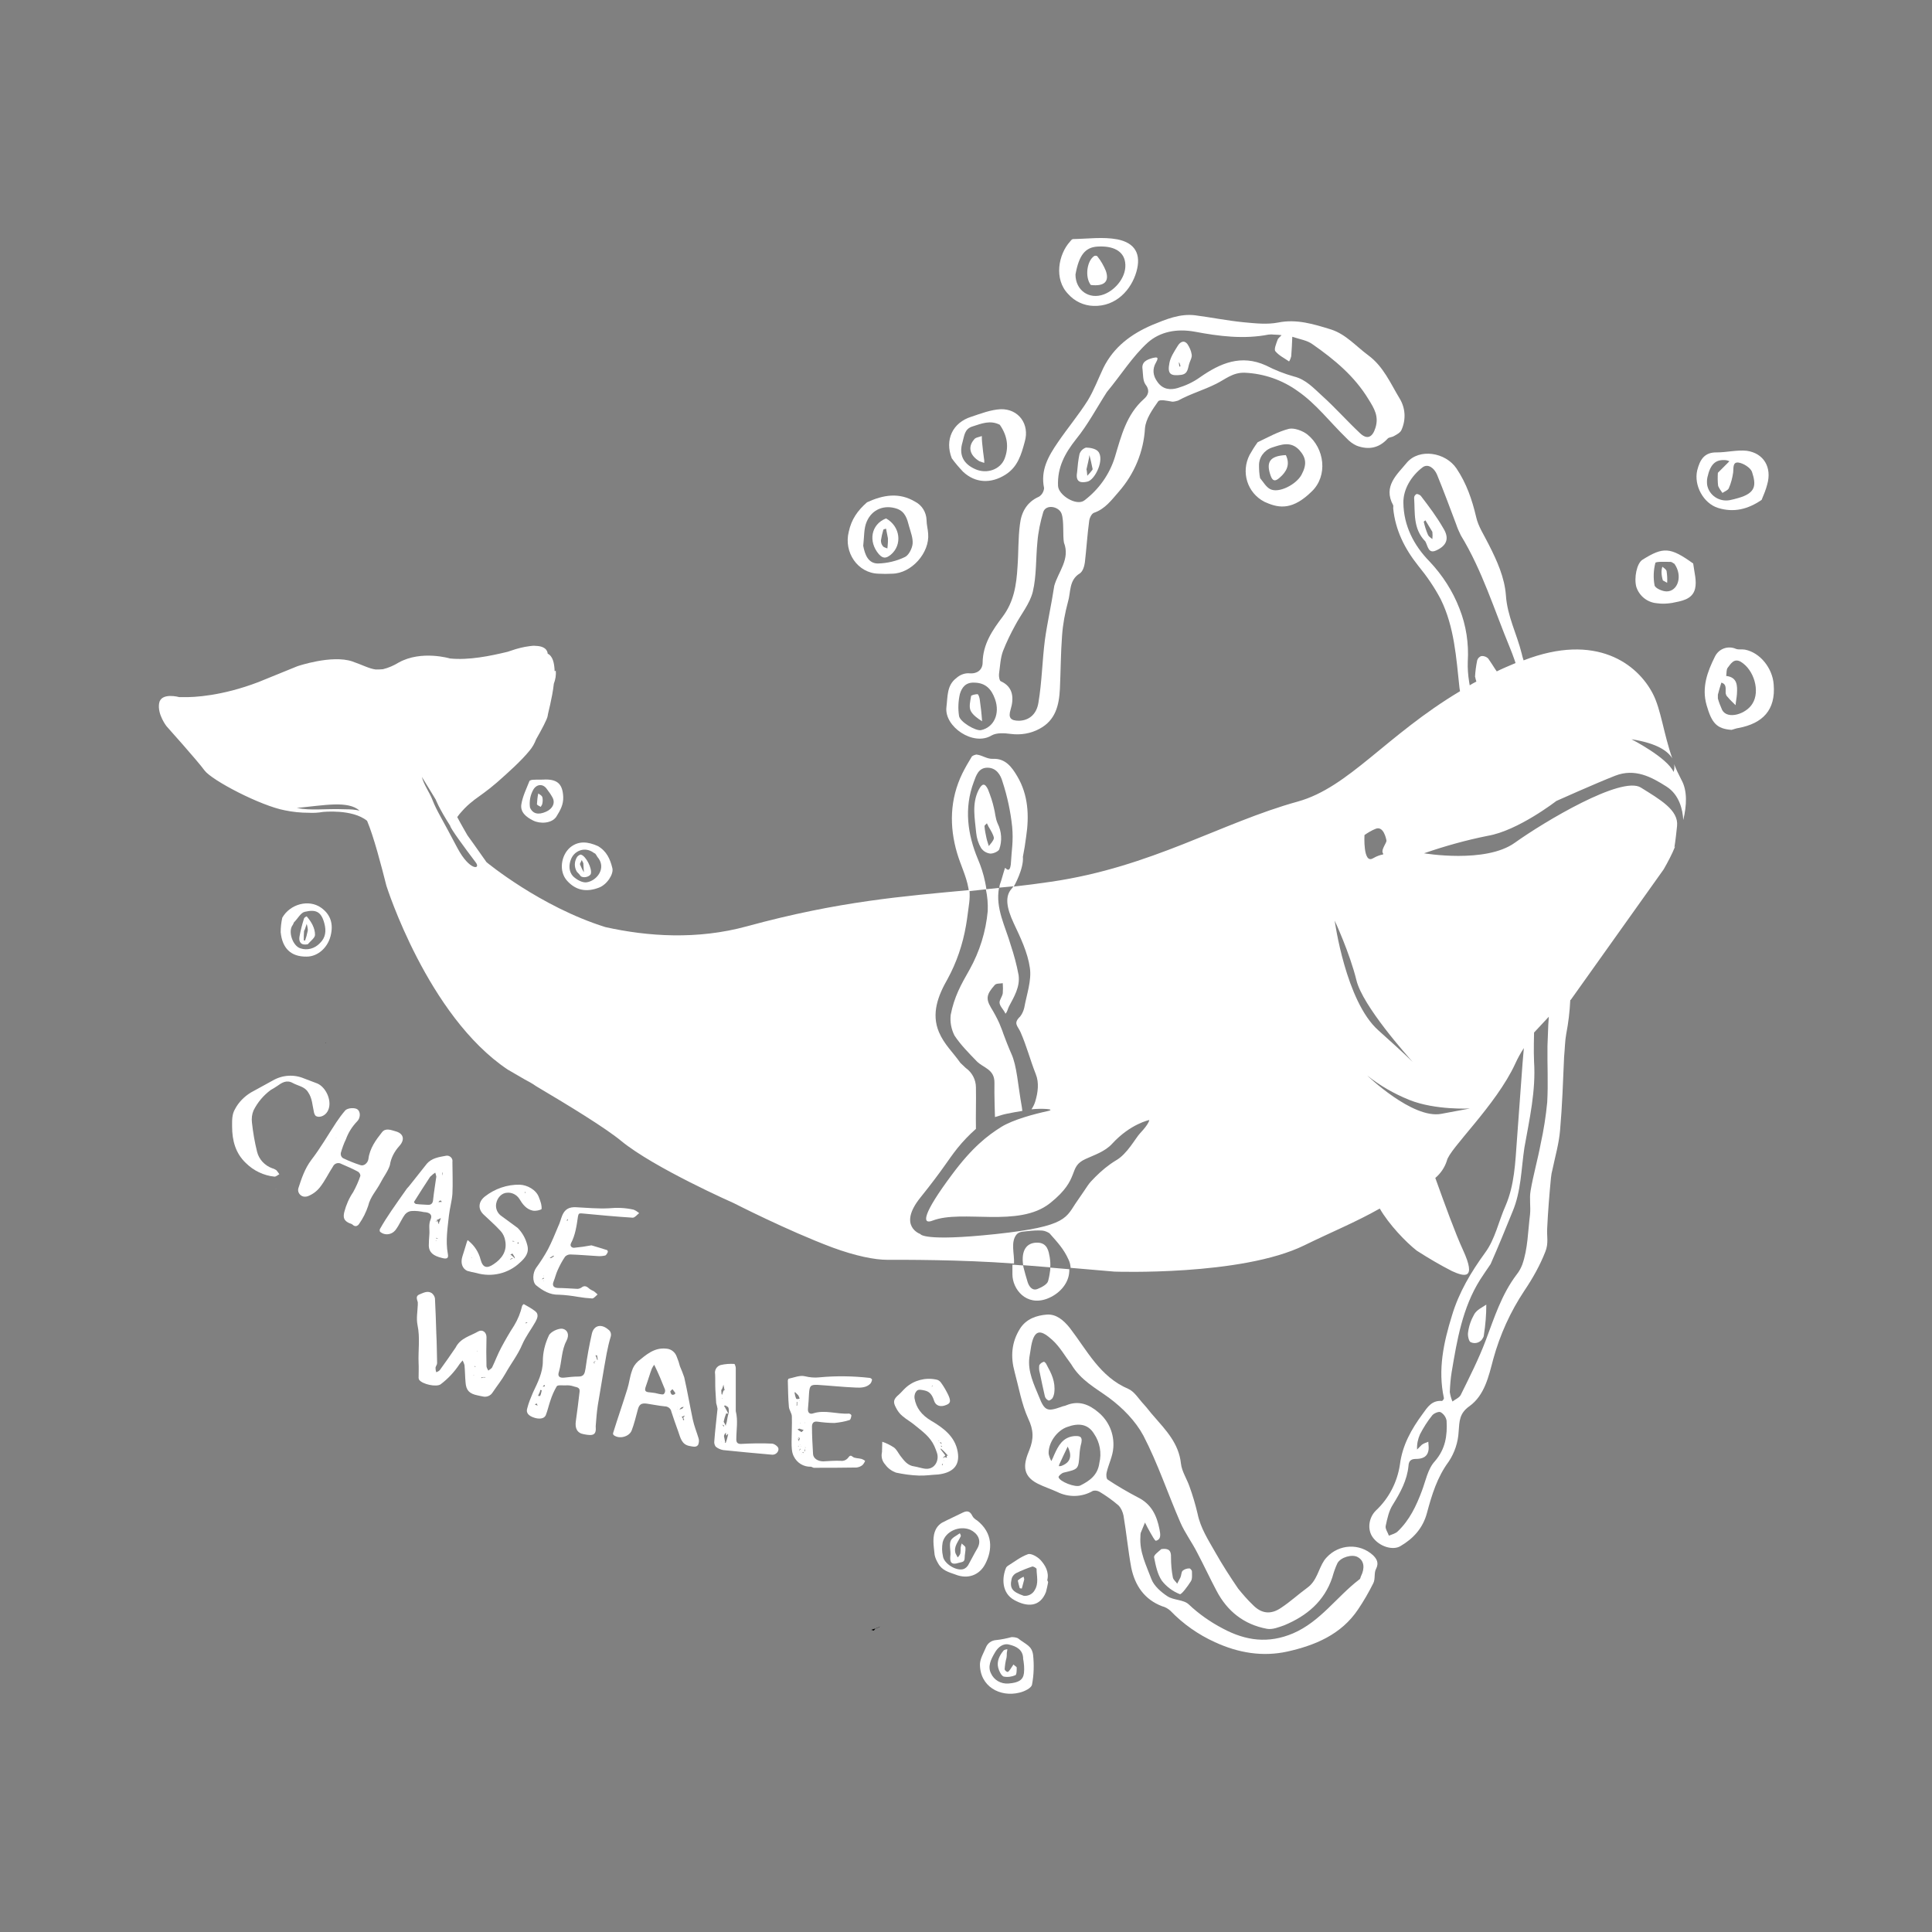 <?xml version="1.0" encoding="utf-8"?>
<!-- Generator: Adobe Illustrator 25.4.1, SVG Export Plug-In . SVG Version: 6.00 Build 0)  -->
<svg version="1.1" id="Layer_1" xmlns="http://www.w3.org/2000/svg" xmlns:xlink="http://www.w3.org/1999/xlink" x="0px" y="0px"
	 viewBox="0 0 720 720" style="enable-background:new 0 0 720 720;" xml:space="preserve">
<rect x="0" y="0" width="720" height="720" fill="#808080" stroke="none"/>
<style type="text/css">
	.st0{fill:#FFFFFF;}
</style>
<g>
	<path d="M121.5,388.8c-0.1-0.1-0.2-0.2-0.3-0.1c0,0,0,0,0,0C121.2,388.7,121.4,388.8,121.5,388.8z"/>
	<path d="M325.6,607.7c0.2-0.3,0.5-0.5,0.7-0.8c-0.6,0.1-1.1,0.3-1.6,0.5C325,607.5,325.3,607.6,325.6,607.7z"/>
	<path class="st0" d="M199.4,488.6c-1.3-1-2.8-1.8-4.2-2.6c-0.1,0-0.5,0.4-0.6,0.6c-0.6,2.6-1.6,5.1-3,7.4c-1.7,2.6-3.3,5.4-4.8,8.2
		c-1.3,2.4-2.2,4.9-3.4,7.4c-0.3,0.5-1,0.8-1.4,1.2c-0.3-0.5-0.6-1-0.7-1.6c-0.1-3.6-0.1-7.3,0-10.9c0-1.8-1.5-3-3.1-2.1
		c-2.9,1.7-6.6,2.4-8.4,6c-2,2.9-3.9,5.7-5.9,8.4c-0.4,0.4-0.8,0.6-1.3,0.8c-0.2-0.5-0.3-1.1-0.3-1.7c0.1-0.6,0.6-1.1,0.6-1.7
		c-0.1-3.7-0.1-7.4-0.3-11.1c-0.1-4.3-0.3-8.7-0.5-13c-0.1-0.8-0.6-1.5-1.2-2c-1.6-1-3.1-0.1-4.6,0.5s-0.9,1.8-0.6,2.9
		c0,0.3,0,0.7,0,1c-0.1,2.5-0.6,5.1-0.1,7.5c1,4.8,0.2,9.5,0.4,14.2c0.1,1.8,0,3.6,0,5.5c0,0.2,0.1,0.5,0.2,0.7
		c1.2,1.7,6.4,2.8,8,1.7c2.8-2.1,5.2-4.7,7.1-7.6c0.4-0.4,0.7-0.9,1.1-1.3c0.3,0.5,0.5,1.1,0.7,1.7c0.2,2.2,0.2,4.3,0.4,6.5
		c0.2,3,1.5,4.2,4.4,4.8c0.6,0.1,1.2,0.3,1.9,0.4c1.5,0.4,3-0.2,3.8-1.5c1.6-2.4,3.4-4.6,4.8-7.1c2-3.6,4.6-6.9,6.2-10.7
		c1.3-3,3.3-5.6,4.9-8.4C200.2,491.4,201,489.8,199.4,488.6z M176.4,512.6c0.1-0.1,0.1-0.1,0.2-0.1
		C176.7,512.7,176.6,512.7,176.4,512.6L176.4,512.6z M176.8,509.3c0,0,0-0.1,0-0.2l0.5,0.1C177.2,509.3,177.1,509.4,176.8,509.3
		L176.8,509.3z M177.7,503.5c0.1-0.1,0.1-0.1,0.2-0.1C178,503.6,177.9,503.6,177.7,503.5L177.7,503.5z M180.8,513.4l-0.4-0.1
		c-0.4,0-0.7,0.1-1,0.3c0-0.1-0.1-0.3,0-0.3c0.2,0,0.4-0.1,0.7-0.1c0.3,0,0.5,0,0.8,0C180.8,513.3,180.8,513.4,180.8,513.4
		L180.8,513.4z M195.9,493.2c0-0.1,0-0.3,0-0.3c0.2-0.1,0.4-0.1,0.7-0.1C196.4,493,196.2,493.1,195.9,493.2L195.9,493.2z"/>
	<path class="st0" d="M148.8,427.1c2.2-2.4,1.6-4.7-1.4-5.5c-1.7-0.5-3.7-1.3-5,0.3c-2.3,2.9-4.6,6-5.1,10c-0.2,1.5-1.7,2.8-3,2.3
		c-2.2-0.7-4.4-1.6-6.5-2.6c-0.6-0.4-0.9-1.1-0.8-1.9c0.5-1.7,1.1-3.5,1.9-5.1c0.9-2.5,2.3-4.7,4.1-6.6c1.4-1.3,1.4-3.6,0.3-4.5
		c-0.9-0.8-3.8-0.7-4.7,0.4c-1.2,1.4-2.3,2.9-3.3,4.4c-3.1,4.7-5.9,9.6-9.3,14c-2.4,3.2-3.6,6.8-4.8,10.5c-0.4,1.3,0.4,2.7,1.8,3.1
		c0.5,0.1,1.1,0.1,1.7-0.1c1.8-0.7,3.3-1.8,4.5-3.3c1.9-2.4,3.2-5.2,4.9-7.8c0.5-1.1,1.9-1.6,3-1c0.1,0,0.1,0.1,0.2,0.1
		c2.1,0.9,4.2,1.8,6.2,2.9c0.5,0.4,0.8,0.9,0.8,1.5c-0.7,2.1-1.6,4.1-2.7,6.1c-1.5,2.2-2.6,4.7-3.3,7.4c-0.5,2.1-0.1,3.2,1.8,4.1
		c0.5,0.2,1,0.3,1.3,0.6c1.1,1.1,2.1,0.3,2.5-0.4c1.4-2,2.5-4.2,3.3-6.6c0.8-3.4,3.1-5.7,4.6-8.6c1.1-2.2,2.8-4.3,3.5-6.6
		C145.7,431.5,147,429.1,148.8,427.1z M125.2,424.1c0-0.2,0.1-0.2,0.2-0.1C125.3,424,125.2,424,125.2,424.1L125.2,424.1z"/>
	<path class="st0" d="M258.2,529.1c-1.1-5.2-2-10.5-3.2-15.8c-0.5-1.4-1-2.8-1.6-4.1c-0.3-1.2-0.7-2.4-1.2-3.6
		c-0.6-1.7-2.1-2.9-3.9-3c-4.5-0.5-7.5,2.3-10.5,4.7c-1.1,1-1.9,2.2-2.3,3.6c-0.8,2.2-1,4.5-1.7,6.7c-1.7,5.5-3.6,10.9-5.3,16.4
		c-0.1,0.3,0,0.7,0.3,0.9c2.1,1.5,5.7,0.5,6.6-1.8s1.6-5.2,2.3-7.8c0.5-1.9,1.3-2.5,3.4-2.2s4.4,0.8,6.6,1c1.2,0,2.3,0.8,2.5,2
		c0.8,2.5,1.7,5,2.6,7.5c0.8,2.2,1.2,4.8,4.3,5.3c1.2,0.2,2.4,0.6,3.1-0.5c0.3-0.8,0.4-1.7,0.1-2.5
		C259.6,533.6,258.7,531.4,258.2,529.1z M247.4,519.5c-0.3,0.3-1.1,0.1-1.7,0c-1.1-0.3-2.2-0.5-3.4-0.6c-1.9-0.1-2.2-0.6-1.6-2.3
		c0.8-2.2,1.4-4.4,2.2-6.5c0.2-0.5,0.6-1.1,0.9-1.5c1.6,3.2,2.8,6.2,4,9.2C248,518.4,247.8,519.1,247.4,519.5L247.4,519.5z
		 M251.4,519.6c-1.1,0.6-1.4-0.2-1.6-1c0-0.2,0.5-0.6,0.8-0.9c0.4,0.5,0.8,1,1.1,1.5C251.5,519.6,251.4,519.6,251.4,519.6
		L251.4,519.6z M252.6,524.4c-0.1,0-0.2,0.1-0.2,0.1C252.4,524.4,252.5,524.4,252.6,524.4L252.6,524.4z M252.4,525.4
		c0-0.2,0.1-0.2,0.2-0.1C252.5,525.3,252.4,525.3,252.4,525.4L252.4,525.4z M253.8,524.6c0.3-0.2,0.6-0.3,1-0.3
		c-0.2,0.2-0.3,0.5-0.5,0.6c-0.3,0.2-0.7,0.3-1.1,0.4C253.3,525.1,253.6,524.8,253.8,524.6L253.8,524.6z M253.3,527.9
		c0-0.2,0.1-0.2,0.2-0.1C253.5,527.8,253.4,527.8,253.3,527.9L253.3,527.9z M255,529.1l-0.4,0.2c-0.1-0.2-0.1-0.4-0.1-0.7
		c-0.1-0.2-0.3-0.4-0.5-0.5c0.2-0.1,0.5-0.3,0.7-0.4c0.3,0,0.4-0.1,0.5-0.2l-0.1,0.3c-0.2,0.1-0.3,0.2-0.4,0.4
		C254.6,528.5,254.8,528.8,255,529.1L255,529.1z"/>
	<path class="st0" d="M226.7,495.5c-2.5-2.2-5.3-1.7-6.1,1.4c-1,4.4-1.8,8.8-2.4,13.2c-0.3,1.8-0.6,2.9-2.6,2.9
		c-1.8,0-3.6,0.2-5.3,0.4c-1.8,0.2-2.6-0.5-2-2.2c1.1-3.8,0.9-7.9,2.8-11.5c1.2-2.3,0.4-4.1-1.4-4.5c-1.5-0.3-4.6,1.1-5.2,2.6
		c-1.4,3-2.2,6.2-2.2,9.5c0,4.2-1.9,7.9-3.7,11.7c-0.8,1.9-1.6,3.8-2.1,5.8c-0.6,1.8,0.6,2.8,2.2,3.4c2.1,0.8,4.1,0.6,4.7-0.8
		c0.7-1.8,1.1-3.7,1.7-5.4c0.6-1.9,1.4-3.7,2.4-5.4c0.4-0.5,2-0.3,3.1-0.3c1-0.1,2,0,3,0.3c0.9,0.4,2.6,0.2,2.4,2
		c-0.4,3.7-0.9,7.3-1.4,11c-0.4,2.7,0.5,4.5,3,4.9c3.5,0.7,4.7,0.3,4.4-3c0.2-2.7,0.4-5.3,0.8-7.9c1.1-6.4,2.1-12.8,3.3-19.3
		c0.4-2.1,0.9-4.2,1.5-6.2C227.9,497.1,227.5,496,226.7,495.5z M199.3,523.4l0.7-0.4c0.1,0.3,0.2,0.5,0.4,0.8
		C200,523.7,199.6,523.6,199.3,523.4z M201.3,520.2c-0.1,0.1-0.5,0-0.8,0l0.7-1.5c0.1-0.3,0.1-0.5,0.1-0.7c0.2,0,0.4,0.1,0.6,0.1
		C201.7,519,201.6,519.6,201.3,520.2z M202.3,516.8c0.1-0.3,0.3-0.5,0.6-0.7l0.2,0.5C202.8,516.7,202.6,516.7,202.3,516.8
		L202.3,516.8z M221.8,507.5c-0.1,0-0.2,0-0.3,0.1c0,0.2,0,0.4,0.1,0.6c-0.1-0.1-0.2-0.1-0.3-0.2c0-0.2,0.1-0.4,0.1-0.6
		c0.2,0,0.4,0,0.5-0.2L221.8,507.5z M222.5,506.7c-0.1-0.5-0.3-1.1-0.6-1.6c0.2,0,0.6,0,0.6,0c0.1,0.4,0.1,0.8,0.2,1.2
		c0,0.2,0,0.4,0.1,0.6C222.7,506.8,222.6,506.7,222.5,506.7L222.5,506.7z"/>
	<path class="st0" d="M301.5,519.3c0.2-2.9,0.6-3.3,3.2-3.2c4.7,0.3,9.4,0.8,14.1,1c1.9,0.1,4.1,0.1,5.6-1.5
		c0.3-0.4,0.5-0.9,0.6-1.4c0-0.2-0.5-0.7-0.9-0.7c-6.2-0.7-12.5-0.8-18.8-0.2c-1.8,0.2-3.6,0-5.3-0.4c-1.9-0.5-4.1,0.5-6.1,0.9
		c-0.1,0-0.3,0.5-0.3,0.8c0.1,3.2,0.1,6.5,0.4,9.7c0.1,1.2,1.1,2.4,1.1,3.6c0.1,3.1-0.1,6.3-0.1,9.4c0,1.8,0,3.9,0.8,5.4
		c1.2,2.5,3.7,4,6.4,3.9c0.5,0.1,0.8,0.4,1.1,0.4c5.3,0,10.5,0,15.9-0.1c0.8-0.1,1.6-0.4,2.2-0.9c0.4-0.4,0.8-1,1-1.6
		c-0.4-0.3-0.8-0.5-1.3-0.7c-1.1-0.3-2.6-0.2-3.3-0.8s-1.1-0.5-1.6,0.2c-0.6,0.9-1.8,1.5-2.9,1.3c-2.1-0.1-4.3,0.1-6.5,0.2
		c-2,0-3.7-1.1-3.8-2.7c-0.2-3.4-0.4-6.9-0.4-10.2c0-1.1,0.4-2.1,2-1.9c2.1,0.3,4.3,0.5,6.4,0.5c1.9-0.2,3.8-0.5,5.6-1.1
		c0.4-0.1,0.6-1.1,0.7-1.7c-0.1-0.4-0.5-0.6-0.9-0.7c-4.5,0.3-8.9-1.5-13.3-0.1c-1.1,0.4-2.1,0-2-1.6
		C301.3,523.1,301.4,521.2,301.5,519.3z M300.1,530.1c0,0.2-0.1,0.2-0.2,0.2C299.9,530.2,300,530.2,300.1,530.1L300.1,530.1z
		 M298.4,530.2c0,0.2-0.1,0.2-0.2,0.1C298.2,530.3,298.3,530.2,298.4,530.2L298.4,530.2z M296.1,519c0,0,0.2-0.2,0.2-0.2
		c0.4,0.4,0.8,0.8,1.2,1.2c0.2,0.4,0.4,0.8,0.5,1.2c-0.4,0.2-1.2,0.3-1.3,0C296.4,520.5,296.2,519.7,296.1,519z M298.1,522
		c0,0.2-0.1,0.2-0.2,0.1C297.9,522.1,298,522,298.1,522L298.1,522z M297.1,523c0,0.3,0,0.6,0,0.8c-0.1,0-0.2,0-0.3,0
		c0.1-0.2,0.1-0.3,0.1-0.5c0-0.3,0-0.6,0-0.8c0.1,0,0.2,0,0.3,0C297.1,522.6,297.1,522.8,297.1,523L297.1,523z M298,536.5
		c-0.1,0-0.2,0-0.2,0.1c0,0,0,0,0,0c0,0.2,0,0.4,0.1,0.5c-0.1-0.1-0.2-0.1-0.3-0.2c0-0.2-0.1-0.4-0.2-0.5c0-0.2,0.1-0.4,0.1-0.6
		c0.2,0,0.4,0.1,0.6,0.1C298,536.1,298,536.3,298,536.5L298,536.5z M298.2,538.4c-0.2,0-0.2-0.1-0.1-0.2
		C298.1,538.2,298.1,538.3,298.2,538.4L298.2,538.4z M297.6,538.8c0,0.1,0,0.3,0,0.4C297.3,538.9,297.5,538.8,297.6,538.8
		L297.6,538.8z M297.8,540.8l0.3-0.9c0,0,0.1,0,0.1,0s0.1,0.1,0.1,0.2C298.1,540.3,297.9,540.6,297.8,540.8L297.8,540.8z M298.4,539
		c0.1-0.1,0.1-0.1,0.2-0.1C298.6,539,298.5,539,298.4,539L298.4,539z M297.2,532.7c0.2-0.1,0.5-0.2,0.7-0.3c0.6,0.2,1.1,0.4,1.6,0.5
		c-0.3,0.3-0.7,0.8-0.8,0.8C298.1,533.4,297.6,533,297.2,532.7L297.2,532.7z M298.8,542.1c0-0.2,0.1-0.2,0.2-0.1
		C298.9,542,298.8,542,298.8,542.1L298.8,542.1z M299.5,541.5l-0.5-0.1c0.1-0.2,0.3-0.2,0.5-0.1
		C299.5,541.4,299.5,541.4,299.5,541.5L299.5,541.5z M300,540.7c0,0.1-0.2,0.1-0.3,0.1c0.1-0.3,0.3-0.7,0.4-1.1c0-0.2,0-0.4-0.2-0.5
		c0.1,0.1,0.2,0.1,0.3,0.2C300,539.9,300,540.3,300,540.7L300,540.7z"/>
	<path class="st0" d="M356.9,541c-1-5.7-5.4-8.9-10-11.6c-3.3-2-5.5-4.6-6.1-8.4c-0.1-1,0.2-2.1,1-2.8c0.6-0.5,1.9-0.2,2.8,0
		c2,0.4,2.9,1.9,3.5,3.8s2.4,2.5,4.5,1.6c1.6-0.6,1.8-1.4,0.9-3.5c-0.8-1.7-1.7-3.3-2.8-4.8c-0.4-0.6-1.1-1.1-1.9-1.2
		c-4-0.8-8.2,0.3-11.2,3c-0.9,0.8-1.7,1.8-2.6,2.6c-2,1.7-2.3,2.7-1.1,4.9c0.6,1.2,1.4,2.3,2.4,3.1c1.5,1.3,3.2,2.2,4.6,3.4
		c2.8,2.3,5.7,4.3,7.3,7.8c0.4,0.9,0.7,1.7,1,2.6c0.9,2.8-0.9,6.5-4.8,5.8c-1.2-0.2-2.4-0.6-3.6-0.8c-2.6-0.3-3.9-2.2-5.3-4
		c-0.8-1.1-1.4-2.4-2.4-3.1c-1.4-0.9-2.8-1.6-4.3-2.1c0,1.2-0.1,2.3-0.1,3.6c0,0.1,0,0.1,0,0.2c-0.4,1.7,0,3.4,1.2,4.7
		c1,1.4,2.4,2.4,4,3c2.8,0.6,5.6,1,8.5,1.1c2.4,0.1,4.8-0.3,7.2-0.4C354.7,548.9,357.9,546.5,356.9,541z M351.2,546.1
		c-0.1-0.1-0.1-0.1-0.2-0.2c0.1-0.2,0.2-0.3,0.4-0.5C351.4,545.7,351.3,545.9,351.2,546.1L351.2,546.1z M351.9,544.5
		c0-0.1-0.1-0.2-0.1-0.2C352,544.2,351.9,544.3,351.9,544.5L351.9,544.5z M353.3,542.5c-0.2,0-0.4,0-0.5,0c0,0.3,0,0.5,0.1,0.8
		c-0.2-0.1-0.5-0.2-0.8-0.3c-0.3,0.1-0.5,0.3-0.7,0.5c0.1-0.2,0.2-0.4,0.3-0.6c0.2-0.1,0.5-0.3,0.6-0.5c-0.5-0.7-1.1-1.4-1.7-2.2
		c0-0.2,0-0.4-0.2-0.5c0.1,0.1,0.2,0.1,0.3,0.2C351.7,540.7,352.5,541.6,353.3,542.5L353.3,542.5z M351,539.2
		c-0.2-0.1-0.3-0.3-0.5-0.4c0.2,0,0.4,0,0.6,0.2C351.1,539,351,539.1,351,539.2z M350.5,537.4c0.2,0.2,0.4,0.5,0.5,0.7
		c-0.3-0.1-0.5-0.2-0.7-0.5C350.4,537.5,350.5,537.5,350.5,537.4L350.5,537.4z M349.9,537.1c-0.1-0.1-0.1-0.2-0.1-0.2
		C350,536.8,350,536.9,349.9,537.1L349.9,537.1z M347.6,516.2c-0.1,0.2-0.2,0.4-0.3,0.7C347.2,516.5,347.4,516.4,347.6,516.2
		L347.6,516.2z"/>
	<path class="st0" d="M160.5,454.4c-0.9,2-0.3,3.9-0.5,5.8c-0.1,1.3-0.2,2.7-0.2,4.1c0.1,2.3,1.5,3.7,4.9,4.5
		c1.5,0.4,2.6,0.4,2.2-1.5c-0.9-4.8-0.1-9.6,0.4-14.3c0.3-2.7,1.1-5.4,1.3-8.1c0.2-3.9,0-8,0-11.9c0.2-1.1-0.6-2.1-1.7-2.3
		c-0.2,0-0.4,0-0.6,0c-2.6,0.5-5.5,0.8-7.4,3.2c-2.1,2.7-4.3,5.4-6.5,8.2c-0.3,0.4-0.6,0.6-0.8,0.9c-1.9,2.7-3.9,5.5-5.8,8.3
		c-1.5,2.2-2.9,4.4-4.2,6.7c-0.2,0.3-0.1,1,0.1,1.1c1.7,1.4,4.2,1.1,5.6-0.6c0.1-0.1,0.2-0.3,0.3-0.4c1.3-1.8,2.1-3.9,3.4-5.6
		c0.6-0.7,1.6-1.2,2.5-1.2c1.5-0.1,3,0.1,4.4,0.4C160.2,451.8,161.2,452.7,160.5,454.4z M162.3,462.3c0.1,0,0.2,0,0.4,0
		C162.5,462.5,162.4,462.4,162.3,462.3z M165,438.1c-0.1-0.4-0.2-0.8-0.1-1.2C165.1,436.9,165,438,165,438.1z M164.2,447.4
		c0.2,0,0.3,0.4,0.5,0.5l-1.3,0.1C163.6,447.6,163.9,447.4,164.2,447.4L164.2,447.4z M162.7,454.7c0.6-0.2,1.1-0.5,1.6-0.8
		c-0.2,0.6-0.4,1.2-0.7,1.8c0,0.2,0,0.4,0.1,0.5c-0.1-0.1-0.2-0.1-0.3-0.2c-0.1-0.4-0.3-0.8-0.5-1.2c-0.1,0-0.2,0-0.2,0.1
		c0,0,0,0,0,0c0,0.2,0,0.4,0.1,0.5c-0.1-0.1-0.2-0.1-0.3-0.2C162.6,455.1,162.7,454.9,162.7,454.7L162.7,454.7z M163.3,461.5
		c-0.3,0.1-0.6,0.1-0.8,0c0,0,0-0.1,0-0.2L163.3,461.5z M154.3,447.9c1.9-3.1,3.9-6.1,5.9-9.2c0.1-0.2,0.3-0.3,0.5-0.5
		c0.4-0.4,0.9-0.8,1.5-1.2c0.2,0.5,0.3,1,0.4,1.5c-0.4,2.9-0.9,5.8-1.2,8.7c-0.1,1.3-0.8,1.9-2,1.8s-2.8-0.1-4.3-0.3
		C154.7,448.7,154.2,448,154.3,447.9L154.3,447.9z"/>
	<path class="st0" d="M184,471.1c-2.6,1.8-4.1,1.3-4.9-1.7c-0.7-2.7-2.2-5.1-4.4-6.9c-0.5-0.5-0.4-0.4-0.7,0.3
		c-0.6,1.9-1.1,3.7-1.7,5.5c-0.7,2.3-0.1,4.4,1.8,5.3c1.1,0.3,2.2,0.6,3.4,0.8c5.8,1.7,12,0.2,16.3-3.9c1.9-1.7,3.5-3.6,2.7-6.5
		c-0.6-2.4-1.8-4.6-3.6-6.4c-2-1.5-4-2.9-6-4.4c-1.5-1-2.3-2.8-2-4.6c0.4-2.3,2.1-4,4-4.1c1.8-0.2,3.6,0.7,4.6,2.2
		c1.2,2,2.6,4,5.2,4.5c1,0.1,2.1-0.1,3-0.5c0.3-0.1,0.1-1.5-0.1-2.3c-0.2-0.8-0.5-1.5-0.8-2.3c-1-2.7-4.3-4.5-7.1-4.6
		c-4.7-0.1-9.3,1.5-13,4.4c-2.4,1.9-2.7,4.6-0.5,6.7s4.4,4,6.4,6.2c0.9,1,1.5,2.3,1.7,3.7C189,466.3,187,469.1,184,471.1z
		 M175.8,468.9c0-0.1-0.1-0.4-0.1-0.4C175.9,468.5,175.8,468.8,175.8,468.9L175.8,468.9z M195.6,444.2c0.1,0,0.2,0,0.2,0l-0.1,0.5
		C195.5,444.6,195.6,444.4,195.6,444.2L195.6,444.2z M193.4,463.1c-0.1,0.1-0.3,0.3-0.4,0.5c-0.1-0.2-0.1-0.3-0.2-0.5
		C193,463,193.3,463,193.4,463.1L193.4,463.1z M191,462.4l0.8,0.2c-0.3,0.1-0.6,0.1-0.9,0C191,462.6,191.1,462.5,191,462.4
		L191,462.4z M191,467.2c0.3,0.4,0.5,0.9,0.8,1.3c0,0.2,0,0.4,0.1,0.5c-0.1-0.1-0.2-0.1-0.3-0.2c0-0.2-0.1-0.2-0.1-0.2
		c-0.4-0.4-0.8-0.7-1.3-1.1C190.6,467.4,191,467.1,191,467.2L191,467.2z M190.2,468c0.1,0.1,0.1,0.2,0.1,0.2
		C190.1,468.2,190.2,468.1,190.2,468L190.2,468z M190.1,469.2c0.3-0.1,0.6-0.2,0.8-0.4c0.1,0.1,0.1,0.2,0.2,0.2l-0.7,0.3
		c-0.2,0-0.4,0-0.5,0.1C190,469.4,190.1,469.3,190.1,469.2L190.1,469.2z"/>
	<path class="st0" d="M114.8,407c1.6,2.3,1.6,4.9,2.2,7.5c0.1,0.5,0.3,1,0.7,1.4c1.4,0.8,3.4-0.1,4.3-1.6c2.1-3.4-0.3-9-3.7-10.5
		c-1.7-0.7-3.3-1.2-5-1.9c-3.8-1.6-8.1-1.3-11.7,0.8c-2.7,1.5-5.5,3-8.2,4.5c-2.4,1.5-4.5,3.6-5.8,6.1c-1.2,2-1.1,4.2-1.1,6.5
		c0,5.3,1.3,10,5.1,13.6c2.9,2.9,6.7,4.7,10.7,5.1c0.6,0,1.2-0.6,1.8-0.9c-0.3-0.5-0.7-1-1.1-1.5c-0.5-0.3-1-0.6-1.5-0.7
		c-2.8-1-5-3.3-5.7-6.2c-0.9-3.6-1.5-7.2-1.9-10.8c-0.2-1.6,0-3.2,0.6-4.6c1.5-3,3.7-5.6,6.4-7.6c0.8-0.4,1.5-0.9,2.3-1.4
		c1.8-1.3,3.6-2.5,5.9-1.2C111.1,404.7,113.5,404.9,114.8,407z"/>
	<path class="st0" d="M215.4,453.3c0.2-0.9,0.3-1.2,1.4-1.1c6.3,0.6,12.7,1.2,19,1.6c0.8,0,1.6-1.1,2.4-1.7c-0.6-0.5-1.3-1-2.1-1.3
		c-3.1-0.7-6.2-0.8-9.3-0.5c-4,0.2-8.1-0.2-12.2-0.4c-2.5-0.1-4,0.7-5,2.9c-0.6,1.4-0.9,2.9-1.6,4.3c-1.2,2.9-2.4,5.8-3.8,8.5
		c-1.3,2.4-2.8,4.7-4.4,6.9c-1.3,1.8-1.5,5.2,0,6.5c2.5,2,5.1,3.6,8.5,3.5c2.4,0.1,4.8,0.4,7.1,0.8c1.7,0.3,3.5,0.5,5.3,0.6
		c0.6,0,1.3-0.9,2-1.5c-0.4-0.4-0.9-0.8-1.4-1.2c-0.5-0.2-1-0.5-1.5-0.8c-1-0.9-1.9-1.6-3.2-0.5c-0.5,0.3-1.2,0.5-1.8,0.4
		c-2.3-0.1-4.6-0.3-6.9-0.3c-1.6-0.1-2.2-0.9-1.6-2.4s0.9-2.9,1.5-4.2c0.8-1.8,1.7-3.5,2.8-5.1c0.5-0.5,1.2-0.8,1.9-0.8
		c3.4,0.1,6.7,0.4,10.1,0.6c1,0.1,2,0,2.9-0.2c0.4-0.1,0.8-0.8,1-1.3c0.1-0.1-0.1-0.6-0.2-0.7c-1.9-0.6-3.8-1.2-5.9-1.8
		c-2.1,0.4-4.2,0.7-6.4,0.9c-0.7,0.1-1.8-0.5-1.2-1.7C214.4,460.3,214.9,456.8,215.4,453.3z M202.6,475.4c0,0.2-0.1,0.2-0.2,0.1
		C202.4,475.5,202.5,475.4,202.6,475.4z M202.4,477.3c0.1-0.1,0.2-0.1,0.2-0.1C202.7,477.4,202.6,477.3,202.4,477.3z M202,476.8
		c0.1-0.3,0.3-0.5,0.6-0.6c0.1,0.1,0.1,0.2,0.2,0.2L202,476.8z M206.4,468.2c-0.3,0.2-0.6,0.4-0.9,0.6c-0.2,0-0.4,0-0.6,0.1
		c0-0.1,0.1-0.2,0.2-0.3c0.4-0.2,0.8-0.4,1.1-0.7C206.4,468.1,206.5,468.2,206.4,468.2z M211.4,455c-0.1-0.1-0.1-0.1-0.2-0.2
		c0.1-0.2,0.3-0.4,0.4-0.5C211.7,454.5,211.6,454.8,211.4,455L211.4,455z"/>
	<path class="st0" d="M287.7,538c-3.8-0.2-7.6-0.1-11.4,0.1c-1.5,0.1-1.9-0.6-1.9-1.7c0-3.5,0.7-7-0.2-10.5c0-5.4,0-10.8,0-16.1
		c0-0.5-0.4-1.5-0.5-1.5c-1.7-0.1-3.4,0-5.1,0.4c-1.5,0.4-2.4,1.9-2.1,3.4c0.1,1.9,0,3.8,0.1,5.8c0.1,1.7,0.2,3.3,0.3,5
		c0.2,0.7,0.4,1.4,0.5,2.1c-0.4,4-0.9,8-1.2,12.1c-0.1,0.7,0.1,1.4,0.5,2c0.8,0.7,1.8,1.1,2.8,1.3c6,0.6,12,1.2,18,1.7
		c1.2,0.2,2.4-0.6,2.6-1.8c0-0.1,0-0.2,0-0.4C290.1,539.1,288.5,538,287.7,538z M269.1,517.6c0.2-0.5,0.4-1.1,0.5-1.6
		c0.1,0.5,0.2,1,0.3,1.5c0,0.2,0.1,0.4,0.2,0.5c-0.3,0.2-0.4,0.2-0.5,0.3c-0.2,0.5-0.3,1-0.5,1.5c-0.1-0.1-0.2-0.2-0.2-0.3
		c0-0.5-0.1-0.9-0.1-1.3C268.8,517.9,269,517.7,269.1,517.6L269.1,517.6z M268.8,537.5c0-0.2,0.1-0.2,0.2-0.1
		C268.9,537.4,268.8,537.4,268.8,537.5L268.8,537.5z M269.3,521.1c0,0.2-0.1,0.2-0.2,0.2C269.1,521.2,269.2,521.1,269.3,521.1
		L269.3,521.1z M269.1,530.9c0.2,0.1,0.4,0.2,0.7,0.3c0,0.2,0,0.4,0.1,0.5c-0.1-0.1-0.2-0.1-0.3-0.2
		C269.5,531.3,269.3,531.1,269.1,530.9L269.1,530.9z M271.2,535.2c-0.2,0.8-0.4,1.6-0.7,2.4c0,0.1-0.3,0.1-0.4,0.1
		c0.1-0.1,0.2-0.3,0.1-0.5c-0.1-0.7-0.3-1.4-0.4-2c0-0.3,0.3-0.7,0.4-1c0.3-0.1,0.5-0.2,0.6-0.5l-0.3,0.6c0,0.2,0.1,0.5,0.3,0.7
		c0.1-0.2,0.3-0.5,0.5-0.7C271.4,534.6,271.3,534.9,271.2,535.2L271.2,535.2z M271.6,526.4c-0.4,1.3-0.6,2.5-0.8,3.7
		c-0.1,0.2-0.1,0.4-0.1,0.6c-0.1,0-0.2,0-0.2,0.1c0,0,0,0,0,0c0,0.2,0,0.4,0.1,0.5c-0.1-0.1-0.2-0.1-0.3-0.2c-0.1-0.6-0.6-1-0.6-1.3
		c0.2-1,0.5-2,0.9-3c0-0.1,0.5,0,0.8,0c-0.3-0.7-0.7-1.4-1.1-2.1c-0.1-0.3-0.3-0.5-0.5-0.7c0.2-0.1,0.4-0.3,0.5-0.2
		c0.5,0.2,1,0.5,1.2,0.9C271.6,525.1,271.6,525.8,271.6,526.4L271.6,526.4z"/>
	<path class="st0" d="M102.7,443c0.1,0.1,0.2,0,0.3,0C102.9,443,102.8,443,102.7,443z"/>
	<path d="M326.5,606.9c0.2,0,0.3-0.1,0.3-0.3C326.6,606.7,326.5,606.8,326.5,606.9z"/>
	<path d="M327,606.7c0.2,0,0.3-0.1,0.3-0.3C327.1,606.5,327,606.6,327,606.7z"/>
	<path d="M327.5,606.5c0.2,0,0.3-0.2,0.3-0.3C327.6,606.3,327.5,606.4,327.5,606.5z"/>
	<path d="M327.9,606.3c0.1,0,0.2-0.1,0.2-0.3C328.1,606.2,328,606.2,327.9,606.3z"/>
	<path class="st0" d="M298,532.5c0,0.1,0.1,0.2,0.2,0.3C298.2,532.7,298.1,532.6,298,532.5z"/>
	<path class="st0" d="M297.6,536c0,0.1-0.1,0.3-0.1,0.3s0.3,0.1,0.3,0s0.1-0.2,0-0.3S297.6,535.9,297.6,536z"/>
	<path class="st0" d="M270.5,530.5c0-0.1,0.1-0.2,0-0.3S270.5,530.4,270.5,530.5z"/>
	<path class="st0" d="M270.5,524.5c0.1,0,0.2-0.1,0.2-0.3C270.6,524.3,270.5,524.4,270.5,524.5z"/>
	<path class="st0" d="M529.5,184.8c-0.4-0.4-1-0.7-1.6-0.7c-0.5,0.3-0.9,0.8-0.9,1.4c0.4,5.6-0.5,11.5,4.2,16.3
		c1,1.9,1.1,4.7,4.1,3.3c3.9-1.8,4.9-4.5,2.6-8.2C535.5,192.7,532.5,188.7,529.5,184.8z M533.8,200.9c-0.6-0.5-1.3-0.9-1.6-1.5
		c-0.7-1.6-1.2-3.2-1.6-4.9c-0.1-0.1,0.4-0.4,0.6-0.6l2.6,4.3C533.9,199,533.9,199.9,533.8,200.9z"/>
	<path class="st0" d="M369.5,274.1c1.9-1.1,4.8-0.9,7.1-0.6c3.7,0.5,7.5-0.1,10.8-1.9c6-3.2,7.3-8.8,7.6-15
		c0.3-6.6,0.3-13.1,0.8-19.7c0.3-4.3,1.1-8.5,2.2-12.6c1.1-3.6,0.3-8.1,4.4-10.6c1.1-0.7,1.7-2.6,1.9-4.1c0.6-5.1,0.9-10.3,1.6-15.4
		c0.1-1.1,0.9-2.8,1.8-3.1c4.1-1.4,6.5-4.7,9.2-7.8c5.8-6.6,9.3-14.9,9.8-23.7c0.3-3.5,2.8-7,4.9-10c0.6-0.9,3.5-0.2,5.3,0.1
		c0.7,0,1.4-0.2,2.1-0.4c5-2.7,9.3-3.8,14.3-6.3c3.4-1.7,6.1-4.2,10.5-4.1c7.2,0.3,14.1,2.7,19.9,6.9c6.8,4.7,12,11.6,18.1,17.5
		c1.1,1.2,2.3,2.1,3.8,2.8c4.3,1.6,8.2,1,11.5-2.6c0.5-0.6,1.6-0.5,2.4-1c1.1-0.6,2.4-1.3,2.8-2.3c1.7-3.8,1.5-8.1-0.7-11.7
		c-3.4-5.6-6-11.9-11.7-16.1c-4.6-3.4-8.3-7.8-13.8-9.6c-6.5-2-12.8-4-19.8-2.6c-4.1,0.8-8.5,0.3-12.8-0.1c-6.1-0.6-12-1.8-18.1-2.6
		c-5.7-0.7-10.9,1.5-16,3.6c-7.7,3.3-14.3,8.1-18.2,16c-1.9,4-3.5,8.3-5.8,12.1c-3.4,5.4-7.6,10.4-11.2,15.7
		c-3.5,5.1-6.5,10.3-5.1,17c-0.1,1.3-0.8,2.5-1.9,3.2c-4.6,2-6.6,5.9-7.1,10.3c-0.7,5.2-0.5,10.5-0.9,15.8c-0.4,6.7-1.3,13-5.6,18.7
		c-3.7,4.9-7.3,10.1-7.4,17c0,2.6-1.9,4.4-5.3,4c-1.7,0-3.3,0.7-4.5,1.8c-3.6,2.7-3.2,6.9-3.7,10.9
		C351.9,270.8,362.7,278.2,369.5,274.1z M401,163.7c4.4-5.4,7.7-11.7,11.5-17.6c5.3-6.4,9.5-13.2,15.2-18.4
		c4.6-4.1,10.8-5.3,17.5-4.1c9,1.7,18.3,2.9,27.5,1.1c0.7-0.1,1.4-0.1,2.1,0c0.9,0,1.9,0.1,2.8,0.2c-0.5,0.6-1.3,1.1-1.5,1.8
		c-0.5,1.4-1.4,3.5-0.8,4.2c1.3,1.6,3.4,2.6,5.1,3.8c0.4-0.6,0.6-1.2,0.8-1.9c0.2-2.4,0.3-4.9,0.4-7.3c2.6,0.9,5.6,1.3,7.7,2.9
		c8,5.6,15.5,11.8,20.7,20.4c2.2,3.5,3.9,6.4,2.6,10.6c-1.1,3.6-3.1,4.6-5.8,2c-4.8-4.5-9.2-9.5-14.1-13.9c-3.1-2.8-6-6.1-10.5-7.2
		c-3.6-1-7.1-2.4-10.4-4.1c-9.3-4.2-17-0.9-24.6,4.4c-2.5,1.8-5.3,3.1-8.3,4c-2.7,0.8-5.5,0.6-7.5-2.2c-1.8-2.4-2-4.9-0.6-7.3
		s-0.1-1.9-1.2-1.7c-2.1,0.6-4.3,1.4-3.8,4.3c0.2,1.9,0.1,4.2,1.1,5.6c1.8,2.3,0.9,4.1-0.6,5.4c-6.5,5.8-8.4,13.6-10.8,21.6
		c-2,6.5-6,12.1-11.4,16.2c-2.9,2.2-9.6-1.9-9.8-5.4C394,174.1,396.9,168.9,401,163.7z M372.3,251.2c0.4-2.9,0.5-5.9,1.5-8.6
		c1.3-3.3,2.8-6.4,4.5-9.5c2.2-4.2,5.5-8.1,6.6-12.6c1.4-5.9,1.1-12.3,1.7-18.4c0.3-3.8,1.1-7.6,2.2-11.3c1-3,5.8-2.1,6.8,0.6
		s0.4,8.2,0.9,10.8c2.4,6.2-2.1,10.8-3.6,16.1c-1.1,7.2-2.6,13.7-3.5,20.2c-1,7.8-1.1,15.6-2.4,23.3c-0.7,4.6-3.7,6.7-7.2,6.8
		c-3.2,0-4.1-1.1-3.2-4.1c1.3-4.2,1.1-8.5-3.6-10.6C372.5,253.8,372.2,252.1,372.3,251.2L372.3,251.2z M357.7,258.7
		c0.7-2.4,2.1-4.5,5.5-4.3c4.2,0.1,6.3,2.5,7.6,6.1c2,5.6-0.5,10.6-5.2,11.6c-2,0.4-7.9-3.1-8.2-5.3
		C357,264.1,357.1,261.4,357.7,258.7L357.7,258.7z"/>
	<path class="st0" d="M493.5,581.5c-2.2,3.3-2.7,7.6-6.3,10.2c-3.3,2.4-6.3,5.2-9.8,7.5c-3.8,2.6-7.3,2.2-10.5-1.1
		c-2-1.9-3.8-4-5.5-6.1c-3-4.4-5.9-8.9-8.5-13.5s-5.5-9-6.6-14.4c-0.8-3.4-1.8-6.8-3-10.1c-1-2.9-2.9-5.7-3.2-8.6
		c-0.8-7.5-5.6-12.4-10.1-17.6c-1.3-1.4-2.4-3-3.7-4.4c-1.9-2-3.5-4.8-5.8-5.8c-10.6-4.5-15.4-14.4-21.8-22.7c-2.4-3-5.1-5.2-8.5-5
		c-3.9,0.3-7.8,1.6-10.1,5.3c-3.2,5.1-3.5,10.5-2,16c1.6,5.9,2.6,12,5.1,17.5c2,4.2,2.1,7.5,0.4,11.7c-1.9,4.6-3.2,9.3,3.1,12.5
		c2.4,1.2,4.9,2,7.3,3.1c4.2,2.1,9.2,2,13.3-0.4c0.8-0.2,1.6-0.1,2.4,0.3c2.5,1.5,4.9,3.2,7.1,5.1c1,1,1.6,2.4,1.9,3.8
		c1.1,6.5,1.7,13,2.9,19.5c1.4,6.6,4.9,11.8,11.5,14.3c1.2,0.3,2.2,0.9,3.1,1.7c4.7,4.9,10.4,8.9,16.6,11.7c8.7,4,17.7,5.5,26.9,3.5
		c10.3-2.3,20.1-6.3,26.4-15.7c2.1-3.1,4-6.4,5.7-9.8c0.8-1.6,0.2-3.8,1-5.3c1.2-2.3,0.2-3.8-1.1-5.1c-5-4.6-12.7-4.2-17.3,0.8
		C494.1,580.7,493.8,581.1,493.5,581.5z M409.7,545.2c-0.6,4.6-3.7,6.7-7.1,8.4c-1.8,0.9-7.8-1.5-8.1-3.1c-0.1-0.4,1.1-1.5,1.9-1.7
		c5.5-1.3,5.5-1.2,5.9-6.8c0.1-1.5,0.3-2.9,0.7-4.3c0.5-2.6-0.9-2.6-2.8-2.5c-4.2,0.5-5.8,3.6-7.3,6.9c-0.3,0.8-0.7,1.6-1.1,2.4
		c-0.5-0.9-0.8-1.8-1-2.7c-0.2-4.1,3.1-8.7,6.9-10c4.3-1.6,7.8-1.1,10,2.5C409.9,537.5,410.6,541.5,409.7,545.2z M394.6,546.4
		c0-0.2,0.1-0.3,0.1-0.5c1.1-2.3,2.1-4.6,3.2-6.8c1.4,2.8,1.6,5.6-2.1,7.1C395.4,546.4,395,546.4,394.6,546.4L394.6,546.4z
		 M507.2,587.4c-0.2,0.4-0.2,1-0.6,1.2c-8.4,6.4-14.5,15.7-24.7,20.1c-9.2,3.9-17.6,2.8-26.2-1.8c-4.6-2.4-8.9-5.4-12.7-9
		c-1.9-1.8-5.6-1.5-7.9-3s-5-3.8-6-6.4c-1.9-5.1-4.5-10.1-4.1-15.8c0-0.5,0-0.9,0.1-1.4c0.5-1.3,1.1-2.6,1.6-3.9
		c0.6,1.2,1.2,2.4,1.9,3.6s1.8,3.3,2.2,3.2c2.1-0.6,1.6-2.6,1.3-4.3c-1-5.1-3-9.4-8.1-11.9c-3.8-2-7.6-4.2-11.2-6.6
		c-0.5-0.3-0.6-1.8-0.4-2.6c0.7-3.1,2.3-6.1,2.5-9.3c0.4-5.1-1.7-10-5.6-13.2c-3.4-2.9-7.3-4.5-11.9-2.6c-0.6,0.3-1.3,0.3-1.9,0.6
		c-5.1,1.8-6.2,1.6-8.3-3.8c-1.9-4.6-4.2-9.3-3.6-14.5c0.2-1.5,0.5-2.9,0.7-4.4c1.3-7,4.1-5.6,7.8-2.3c2.9,2.6,4.8,6.1,7.1,9.1
		c3.6,6.1,9.2,8.9,14.2,12.6s9.8,8.6,12.7,14c5.4,10.4,9.1,21.6,13.8,32.4c1.7,3.9,4.4,7.5,6.3,11.3c2.5,4.7,4.7,9.5,7.2,14.2
		c4,7.6,10.2,12.5,18.7,14.1c2.1,0.4,4.5-0.6,6.5-1.3c8.4-3.5,14.9-8.9,17.9-17.8c0.5-1.8,1.1-3.6,1.9-5.3c1.2-2.3,5.6-3.5,7.6-2.3
		C508.4,581.6,508.7,584.4,507.2,587.4L507.2,587.4z"/>
	<path class="st0" d="M367.4,331.4L367.4,331.4c0.6,2.7,0.8,5.4,0.7,8.1c-0.7,7.7-3,15.1-6.8,21.9c-3.2,5.6-5.7,10.1-7,16.8
		c-0.3,2.7,0.2,5.3,1.4,7.7c2.3,3.5,5.4,6.6,8.3,9.6c2.4,2.5,6.7,2.9,6.6,8.1c-0.1,4.2,0.2,12.7,0.2,12.7l2.6-0.8
		c2-0.6,7.6-1.5,7.6-1.5s-0.2-1.3-0.2-1.5c-1.5-8.3-1.8-15.2-3.9-19.8c-0.7-1.5-2.6-6.3-3-7.5c-0.4-1.3-1-2.6-1.5-3.9
		c-0.9-2-2-4-3.1-5.8c-2-3.4-1.6-5,1.4-8.4c0.6-0.7,2-0.5,3-0.7c0.1,1.3,0.1,2.6,0,3.8c-0.2,1.2-1.2,2.4-1.2,3.4
		c0,1.4,1.7,2.8,2.2,4.2c0.8-0.9,0.8-1.7,1.3-2.7c1.9-3.6,4.2-7.3,3.6-11.7c-0.7-3.8-1.7-7.5-2.9-11.1c-2-7-5.8-13.8-4.4-21.4l0,0
		l0,0L367.4,331.4L367.4,331.4z"/>
	<path class="st0" d="M367.2,582.8c2.7-5.2,2.9-11.5-3.1-16.2c-0.7-0.4-1.3-0.9-1.7-1.6c-0.8-1.7-1.8-2.2-3.6-1.3
		c-2.6,1.3-5.3,2.5-7.8,3.8c-0.8,0.5-1.5,1.2-2,2c-1.8,3.1-1,6.5-0.7,9.9c0.2,1.1,0.7,2.2,1.3,3.2c1.4,2.6,3.9,3.3,6.5,4.2
		C360.6,588.6,365,587.1,367.2,582.8z M364.2,577.1c-1.2,2-2.2,4.1-3.4,6.2c-0.4,0.6-0.9,1.1-1.6,1.4c-2.7,1-7.5-2-7.8-4.8
		c-0.4-1.7-0.4-3.4-0.1-5.1c1-4.1,6.2-6.4,10.3-4.7C364.3,571.4,366,574,364.2,577.1L364.2,577.1z"/>
	<path class="st0" d="M661,255.1c-0.4-6-5-11.9-10.7-13c-1.1-0.2-2.4,0.1-3.4-0.3c-3-1.3-6.4,0-7.8,2.9c-2.8,5.6-5,11.5-3.1,18.1
		s3.7,8.8,9.3,9.2c1.1-0.3,1.8-0.6,2.6-0.7C656.9,269.6,661.8,264.6,661,255.1z M653.1,262.2c-2.3,3.9-9.3,6.1-11.3,2.4
		c-0.6-1.4-1.2-2.8-1.6-4.3v-1.4c0.4-1.5,0.8-3,1.3-4.5c2.1,0.6,1.5,2.4,1.6,3.9c0.1,0.5,0.3,1.1,0.7,1.4c0.9,1.1,2,2.1,3,3.1
		c0.1-1.4,0.4-2.7,0.5-4.1c0.2-3.2,0.2-6.3-4-6.8c0.2-1.1,0-2.4,0.6-3.1c1.1-1.4,2.3-3.6,4.8-2.2C653.7,249.6,656,257.6,653.1,262.2
		L653.1,262.2z"/>
	<path class="st0" d="M379.3,610.5c-0.7-0.3-1.5-0.4-2.3-0.4c-1.9,0.5-3.8,0.9-5.7,1.1c-1.8,0.1-3.3,1.2-3.9,2.8
		c-0.9,2.1-2.1,4.1-2.2,6.1c-0.1,8.4,7.5,12.5,14.7,10.7c1.8-0.4,4.5-1.7,4.7-3c0.7-3.6,0.8-7.4,0.4-11.1
		C384.5,613.3,382.5,613,379.3,610.5z M381.6,623.5c-0.3,2.6-2,3.6-5.8,3.9c-2.8,0.2-5.4-1.3-6.5-3.8c-1.3-2.6,0-5.2,1.4-7.6
		c1.2-2.2,3.2-3.7,5.4-3.1c2.5,0.6,5.2,1.8,5.2,5.3C381.6,619.9,381.8,621.7,381.6,623.5L381.6,623.5z"/>
	<path class="st0" d="M211.4,328.3c3.2,3.5,7.1,4.3,11.8,2.5c3-1.1,5.6-5.1,5-7.3c-0.8-3.3-2.1-6.3-5.4-8.2
		c-3.6-1.6-7.1-2.1-10.3,0.5C209.1,318.7,208.1,324.7,211.4,328.3z M212.8,320.2c1.1-2.8,4.2-4.3,7-3.2c0.5,0.2,0.9,0.4,1.3,0.7
		c0.2,0.2,0.6,0.3,0.8,0.5c0.4,0.5,0.5,0.8,0.7,1.1c3.6,4.1-0.1,8.9-3.9,9.5c-1.6,0.3-3.9-1-5.2-2.3
		C212,324.8,211.9,322.4,212.8,320.2L212.8,320.2z"/>
	<path class="st0" d="M487.2,161.9c-1.8-1.4-4.9-2.5-6.8-2.1c-4,1-7.7,3.1-11.7,5c-1.1,1.5-2.1,3.1-3,4.7
		c-3.3,6.4-0.9,14.2,5.5,17.5c0.2,0.1,0.5,0.2,0.7,0.3c5,2.2,10,2.7,17-4.2C494.9,177.3,493.7,167.1,487.2,161.9z M485,177
		c-2,3.6-8.4,6.9-11.6,5.3c-1.6-0.8-2.6-2.7-3.8-4.1c-0.3-1.5-0.4-3.1-0.4-4.6c-0.1-3.1,1.9-5.8,4.8-6.8c3.4-1.1,7-2.5,10.2,0.9
		C486.8,170.6,487.1,173.1,485,177z"/>
	<path class="st0" d="M327.4,213.8c1.7,0.1,3.4,0.1,5.1,0c7.2-0.1,14-7.8,13.4-14.9c-0.1-1.7-0.6-3.4-0.6-5.1
		c-0.1-2.9-1.7-5.5-4.2-6.8c-6-3.6-11.9-2.6-18,0.2c-3.5,3.1-5.8,6.3-6.8,11C314.4,205.8,319.6,213.6,327.4,213.8z M323,194.4
		c2-4.7,6.7-6.4,11.3-4.8c3.1,1.1,3.8,3.9,4.5,6.6c0.6,2.1,1.5,4.4,1.3,6.5c-0.2,1.8-1.5,4.3-2.9,4.9c-3.1,1.5-6.5,2.3-10,2.4
		c-3.7,0-4.9-3.4-5.5-6.6C322.1,199.9,321.9,196.9,323,194.4z"/>
	<path class="st0" d="M198.7,290.6c-0.5,0-1.3,0.2-1.4,0.5c-1.1,2.8-2.5,5.6-3,8.6s1.8,4.8,4.4,6.1s6.9,1.1,8.6-1.4
		c1.5-2.4,2.7-4.5,2.6-7.4c-0.2-4.6-2-6.5-6.5-6.5C201.8,290.6,200.2,290.5,198.7,290.6z M203.9,294.2c0.7,0.9,1.4,1.9,2,3
		c1.1,2,0.1,4.2-2.4,5.3c-2.9,1.3-5,0.8-6-1.6c-0.3-2.3,0.1-4.6,1.3-6.7C200.1,292.1,202.5,292,203.9,294.2L203.9,294.2z"/>
	<path class="st0" d="M119.7,338.3c-4.6-3.3-11.6-1.4-14.5,3.7c-0.4,1.8-0.6,3.6-0.6,5.4c0.6,6,3.8,9.2,9.7,9.1
		c4.2,0,8.2-3.5,9.1-8.6C124.2,343.8,122.9,340.6,119.7,338.3z M119.2,351.5c-1.9,2-4.7,2.8-7.3,1.9c-2.8-0.9-4.7-6.3-2.8-8.7
		c0.2-0.3,0.3-0.6,0.4-0.9c1.5-1.5,2.6-3.7,4.1-4c3.9-0.9,6.1-0.3,7.3,4.4C121.6,346.9,121.4,349.4,119.2,351.5z"/>
	<path class="st0" d="M387.8,581.4c-1.1-1.2-3.5-2.6-4.7-2.2c-2.8,1-5,2.8-7.6,4.4c-0.2,0.2-0.3,0.3-0.5,0.5
		c-1.6,3.6-1.9,9.5,3,12.2s9.6,2.6,11.8-3c0.3-1.2,0.6-2.4,0.8-3.6c0-0.4-0.4-0.7-0.3-0.9C391,585.9,389.6,583.4,387.8,581.4z
		 M385.6,592.6c-0.8,1.5-2.5,2.3-4.1,2.1c-4.3-1.5-5.3-2.8-4.5-6.3c0.2-0.9,0.8-1.6,1.6-2.1c2-1,4-1.8,6.1-2.5
		c0.4-0.1,1.6,0.6,1.6,0.9C386.3,587.3,387.2,590,385.6,592.6z"/>
	<path class="st0" d="M358.9,175.8c4.6,4.3,10.4,4.5,15.8,1.1c4.6-2.9,5.9-7.5,7.2-12.3c1.9-6.5-2.3-12.3-9-12.1
		c-3.7,0.2-7.3,1.6-10.9,2.8c-7,2.2-10,8.6-7.3,15.5C356,172.6,357.4,174.2,358.9,175.8z M358.7,164.8c0.7-2.4,0.7-5,3.8-5.9
		c3.4-1.1,6.6-2.4,10.1-0.6c2.9,4.2,3.4,8.4,1.8,12.6c-1.6,4.1-6.6,5.8-10.8,4C358.9,172.9,357.3,169.4,358.7,164.8L358.7,164.8z"/>
	<path class="st0" d="M407.5,114c8.5,0.3,14.1-6.1,16-12.7s-0.5-10.8-7.1-12.1c-5.4-1-11-0.2-16.5-0.1c-0.4,0-0.8,0.5-1.1,0.9
		c-4.4,4.8-6.1,14.1-0.7,19.6C400.5,112.3,403.9,113.9,407.5,114z M408.9,91.9c6-0.4,9.8,1.7,10.4,5.8c0.8,5.1-3.4,10.3-7.9,12
		c-5.6,2.1-10.6-1.6-10.6-7.4C402.1,95,404.5,92.2,408.9,91.9L408.9,91.9z"/>
	<path class="st0" d="M640.3,189.3c5.8,1.8,11.1,0.5,16.2-3c0.8-1.9,1.6-3.8,2.1-5.8c1.8-6.3-1.3-11.6-7.6-12.5
		c-3.6-0.4-7.5,0.6-11.2,0.6c-4.7-0.1-6.3,2.8-7.3,6.7C631.2,180.9,634.8,187.6,640.3,189.3z M636.3,177.9c1.1-5,3.1-6.8,7-6.4
		c0.4,0.1,0.8,0.2,1.2,0.4l-0.8,0.8l-3.5,3.5c-0.1,1.6-0.1,3.3,0.1,4.9c0.4,0.9,1,1.8,1.6,2.6c0.9-0.6,2.1-1,2.4-1.8
		c0.8-1.8,1.3-3.8,1.6-5.8c0.2-1.6-0.3-4.1,2.1-3.7c1.8,0.3,4.3,1.9,4.9,3.4c1.6,4.9,1.6,7.9-5.1,9.8c-1.1,0.3-2.1,0.6-3.2,0.8
		c-3.9,0.7-7.7-1.8-8.4-5.7C636.1,179.8,636.1,178.8,636.3,177.9z"/>
	<path class="st0" d="M612.1,208.6c-2.1,1.3-3.2,6.7-2.3,10.1c1.1,3.4,4.1,5.8,7.6,6.1c1.9,0.3,3.8,0.2,5.7-0.1
		c3.4-0.7,7.6-1.2,8.6-5.3c0.7-2.9-0.3-6.1-0.7-9.4C622.5,203.9,619.9,203.7,612.1,208.6z M621.1,220.4c-1.6,0-4.3-1.2-4.5-2.3
		c-0.5-2.7-0.4-5.6,0.3-8.3c0.1-0.6,3.7-0.4,5.7-0.4c0.5,0,0.9,0.5,1.4,0.7C627.2,214.6,625.3,220.4,621.1,220.4L621.1,220.4z"/>
	<path class="st0" d="M440.2,139.7c2.7-0.4,2.4-2.6,3.1-4.5c0.4-1.1,1-2.1,0.8-3.1c-0.2-1.4-0.8-2.7-1.6-3.9
		c-1.4-1.7-2.8-0.6-3.6,0.7c-1.3,2.1-2.7,4.2-3.1,6.4C435,139.4,436.2,140.2,440.2,139.7z M439.9,136.5c0,0.1-0.3,0.1-0.4,0.1
		c-0.1-0.5-0.1-1.1-0.2-1.6C439.7,135.3,439.8,135.9,439.9,136.5L439.9,136.5z"/>
	<path class="st0" d="M405.2,179.5c2.9-0.6,6.6-8.4,4-11.3c-0.9-1-3-1.4-4.5-1.4c-1.1,0.4-2,1.2-2.4,2.4c-0.5,2.3-0.7,4.5-0.9,6.8
		C400.7,179.9,403,180,405.2,179.5z M406,169.6c0.4,1.6,0.8,3.2,1.1,4.8c0.1,0.2,0.1,0.6,0,0.7c-0.6,0.8-1.2,1.5-1.9,2.2
		c-0.1-0.8-0.1-1.6-0.3-2.4C405.4,172.7,405.8,171.2,406,169.6L406,169.6z"/>
	<path class="st0" d="M366,268.8c-0.2-2.9-0.5-5.5-0.9-8.3c-0.1-0.6-0.5-1.8-0.8-1.8c-0.9,0-2.4,0.4-2.4,0.7
		c-0.3,1.9-0.9,4.1-0.1,5.6S364.4,267.8,366,268.8z"/>
	<path class="st0" d="M443.2,584.5c-0.9,0-1.8,0.3-2.5,0.9c-0.5,0.6-0.4,1.6-0.8,2.5c-0.4,0.8-0.8,1.5-1.2,2.3
		c-0.5-0.8-1.4-1.4-1.6-2.3c-0.5-2.5-0.7-5-0.7-7.5c0.1-2.5-0.8-3.5-3.6-3.1c-1.1,1-2.9,2.2-2.7,3.1c0.6,3,1.2,6.2,2.9,8.7
		c1.7,2.2,4.1,4,6.7,5c0.6,0.2,2.9-2.9,4.1-4.8c0.6-0.9,0.4-2.4,0.4-3.7C444.2,585.2,443.5,584.4,443.2,584.5z"/>
	<path class="st0" d="M389,507.5c-0.7,0.2-1.3,0.6-1.7,1.3c-0.1,0.9-0.1,1.9,0.2,2.8c0.6,2.9,1.2,5.8,1.9,8.8
		c0.2,0.7,0.7,1.2,1.3,1.5c0.4,0.2,1.1-0.4,1.5-0.8c0.4-0.7,0.6-1.4,0.7-2.1c0.5-4.1-1.1-7.2-2.8-10.3
		C389.9,508.1,389.2,507.4,389,507.5z"/>
	<path class="st0" d="M371.8,306.9c-0.9-2-0.9-4-1.4-5.8c-0.5-2.3-1.3-4.6-2.2-6.9c-1.2-2.5-2.2-2.3-3.5,0.2
		c-2.6,5.2-1.4,10.6-0.9,16c0.2,2,0.8,3.9,1.8,5.6c0.8,1.2,2,1.9,3.4,2.1c1.1,0.1,3.1-0.8,3.4-1.6
		C373.5,313.4,373.3,309.9,371.8,306.9z M368.5,315.3c-0.3-1-0.7-2.1-0.9-3.1c-0.3-1.4-0.6-2.8-0.7-4.3c0-0.4,0.6-0.7,0.9-1.1
		c0.1,0.4,0.4,0.7,0.5,1.1c1,1.7,1.9,3.1,2.1,4.4C370.3,313.3,369.2,314.4,368.5,315.3z"/>
	<path class="st0" d="M549.4,489.8c-1.2,2.1-2,4.4-2.3,6.8c-0.2,1.1,0.3,3.4,1,3.6c1.7,0.8,3.8,0.1,4.6-1.7c0.2-0.3,0.3-0.7,0.3-1
		c0.6-3.8,0.9-7.5,0.9-11.3C552.2,487.3,550.3,488.2,549.4,489.8z"/>
	<path class="st0" d="M358.4,575.2c-0.2,0.5-0.3,1.1-0.4,1.6c0,0.7,0,1.4-0.1,2.1c-0.2,0.6-0.6,1.1-1,1.5c-0.3-0.5-0.5-1-0.8-1.5
		c-0.8-2.5,1-4.3,2-6.5c-0.1-0.4-0.2-0.7-0.4-1c-1.2,0.9-2.9,1.6-3.4,2.8c-0.6,1.5,0,3.5-0.1,5.2c-0.3,2.7,0.1,4,3.2,3
		c1.1-0.3,2.1-0.2,2.1-1.8c0-1.3,0.4-2.6,0.3-3.8C359.8,576.2,358.9,575.8,358.4,575.2z"/>
	<path class="st0" d="M377.7,620.3c-0.4,0.6-0.8,1.2-1.2,1.8s-0.8,1-1,1c-0.5-0.1-1.1-0.7-1.1-1c0.1-1.4,0.3-2.9,0.7-4.3
		c0.1-0.5,0.1-1,0.1-1.5c0-0.6,0.2-1.1,0.2-1.7c-0.5,0.1-1.1,0.2-1.4,0.5c-1.5,1.8-2.6,4-2,6.4c0.3,1.2,1.1,2.9,2,3.3
		c1.5,0.3,3,0.1,4.4-0.5c0.5-0.2,0.5-1.9,0.5-2.9C378.8,621.1,378,620.7,377.7,620.3z"/>
	<path class="st0" d="M216.4,326.5c1.1,0.9,3.5,0.2,3.8-0.9c0.5-1.9-1.8-6.6-3.7-7.1c-0.3-0.1-1.1,0.4-1.4,0.8
		c-1.1,1.7-1.2,3.8-0.1,5.6C215.5,325.4,216,325.9,216.4,326.5z M216.8,320.5c0.2,0.4,0.4,0.8,0.6,1.2c0,0,0,0.1,0,0.2
		c0.1,1,0.1,2.1,0.2,3.2c-0.5-0.8-0.9-1.7-1.3-2.6c-0.1-0.2-0.1-0.4-0.2-0.5C216.3,321.5,216.6,321,216.8,320.5L216.8,320.5z"/>
	<path class="st0" d="M473.5,177.2c0.7,2,1.6,2.4,3.3,0.9c2.7-2.3,4.1-5,2.4-8.5C473.1,169.9,471.8,172.3,473.5,177.2z"/>
	<path class="st0" d="M332,206.7c4.3-3.6,3.6-10.5-1.8-13.5c-5.6,2.2-6.7,8.6-2.7,13.3C329.1,208.3,330.3,208.1,332,206.7z
		 M329.2,197.4c0.1-0.2,0.6-0.2,1-0.4c0.2,1.2,0.5,2.4,0.7,3.6c0,0.5,0,0.9,0,1.4c-0.1,1.2-0.1,1.8-0.2,2.4
		c-0.6-0.3-1.4-0.4-1.7-0.9c-0.5-0.6-0.7-1.3-0.7-2.1C328.5,200.1,328.8,198.7,329.2,197.4L329.2,197.4z"/>
	<path class="st0" d="M200.1,299.7c0,0.3,0.9,0.7,1.4,1c0.2-0.4,0.6-0.8,0.6-1.2c0.2-0.8,0.2-1.7,0-2.5c-0.2-0.5-0.9-0.9-1.5-1.3
		C200.3,297,200.2,298.3,200.1,299.7z"/>
	<path class="st0" d="M113.3,342.3c-0.7,2.2-1.3,4.5-1.7,6.8c-0.3,2,0.6,3.3,3.1,2.8c1-1.2,2.7-2.4,2.7-3.5c0-2.6-1.4-4.9-3.1-6.9
		C114.2,341.5,113.4,341.9,113.3,342.3z M114.7,346.3c0,0.2,0,0.3,0,0.5c-0.3,1.5-0.6,2.6-1,3.7c0,0-0.5,0-0.5-0.1
		c0-1.1,0-2.2,0.1-3.3c0-0.3,0.3-0.6,0.4-1c0.2-0.6,0.4-1.2,0.6-1.8C114.5,344.9,114.6,345.6,114.7,346.3L114.7,346.3z"/>
	<path class="st0" d="M379.3,589c0.2,0.9,0.4,1.8,0.7,2.8c0,0.1,0.5,0.2,0.8,0.2c0.3-1.1,0.6-2.2,0.9-3.4c0-0.3-0.2-0.7-0.2-1
		C380.7,587.9,380,588.4,379.3,589z"/>
	<path class="st0" d="M365,171.9c0.7,0.3,1.3,0.4,1.8,0.6v-0.9c-0.3-2.2-0.6-4.4-0.8-6.7c-0.1-0.8-0.1-1.6-0.1-2.4
		c-1,0.4-2.4,0.5-2.9,1.3C360.6,166.6,361.4,169.7,365,171.9z"/>
	<path class="st0" d="M412.1,100.9c-0.8-1.9-1.8-3.7-3.1-5.3c-0.1-0.3-0.9-0.4-1.2-0.2c-2.7,1.7-3.6,7.8-1.3,10.8
		C411.6,106.8,413.5,104.9,412.1,100.9z"/>
	<path class="st0" d="M619.5,211.2c-0.2,0.6-0.3,1.3-0.3,1.9c0,1.1,0.2,2.2,0.5,3.2c0.5,0.3,1.1,0.6,1.6,0.9c0.1-1.4,0-2.9-0.2-4.3
		C621,212.2,620.1,211.7,619.5,211.2z"/>
	<path class="st0" d="M384,471.7l4.9,0.4l2.5,0.2c0.1-1.3,0-2.5-0.2-3.8c-0.4-2.1-0.8-5.3-4.5-5.4c-4.1-0.1-6.2,2.8-5.4,8.4
		L384,471.7z"/>
	<path class="st0" d="M387.4,471.9L387.4,471.9l4.1,0.3l0,0L387.4,471.9z"/>
	<polygon class="st0" points="385.1,471.8 381.4,471.5 381.4,471.5 385.1,471.8 	"/>
	<path class="st0" d="M391.4,473.2c-0.2,1.4-0.4,2.8-0.8,4.2c-0.3,1.2-2.3,2.3-3.8,2.9c-2,0.9-3.2-0.7-3.8-2.4
		c-0.6-1.9-1.1-3.8-1.6-5.7c0-0.2-0.1-0.6-0.1-0.6l-4-0.3c0,0.5,0,0.9,0,1.4c0,0.7,0,1.5,0,2.2c0,5.5,5.1,12,12.9,9.1
		c4.5-1.7,7.7-5.4,8.2-9.3c0.1-0.6,0.1-1.1,0.1-1.7l-7.1-0.6C391.4,472.4,391.4,472.9,391.4,473.2z"/>
	<path class="st0" d="M580,298.5c0,0,14.5-6.5,21.9-9.4s13.6,0.5,19.1,4c4.8,3,6.1,8.6,6.3,12.5c1.3-5.4,1.6-10.9-0.7-15
		c-1-1.9-1.9-3.8-2.7-5.8c0.2,1,0.1,1.9-0.2,2.9c-2.4-5.4-15.7-12.2-15.7-12.2c9.7,1.5,13.6,4.5,15.2,7.1c-3.2-9.1-4.2-18.2-7.2-24
		c-5.7-11.1-21.1-23-48.2-12.5l0,0c-0.3-0.8-0.5-1.7-0.7-2.5c-1.8-7.3-5.4-14-5.9-21.8c-0.5-6.6-3.3-12.8-6.3-18.7
		c-1.7-3.5-4-6.8-4.8-10.5c-1.5-6.4-3.6-12.5-7.3-18c-4.1-6.1-13.9-7.6-18.5-2.2c-3.6,4.4-9,8.8-5.1,15.9c0.1,0.3,0,0.7,0,1.1
		c0.8,8.2,4.3,15.1,9.3,21.4c3.2,3.9,6.1,8.1,8.4,12.5c5.1,10.3,5.8,21.9,7,33l0.2,1.3l0,0c-27.6,16.5-41.4,35.8-60.4,41.1
		c-28.9,8-54.4,24.4-92,29.9c-4.8,0.7-9.4,1.3-13.9,1.8c0.1-0.1,3.8-6.7,3.4-11.1c0.5-2.5,0.9-5,1.2-7.4c1.2-7.9,0.8-15.7-3.3-22.6
		c-2-3.4-4.4-6.7-9-6.5c-2.4,0.1-3.8-1.3-6.2-1.6c-0.6,0.1-1.2,0.3-1.7,0.7c-1.3,2.1-2.5,4.2-3.6,6.4c-4.6,9.5-4.9,19.6-1.9,29.7
		c1.3,4.4,3.4,8.5,4.2,13c0.1,0.4,0.2,1.1,0.2,1.1l6.5-0.7c0-0.2-0.3-1.9-0.5-2.8c-0.6-2.9-1.5-5.7-2.7-8.5
		c-3.8-9.1-5.2-18.9-1.5-28.7c0.9-2.5,1.8-5.3,5.1-5.3s4.9,2.7,5.6,5.2c1.8,5.5,3,11.1,3.6,16.8c0.5,5.6-0.2,8.4-0.5,14
		c-0.1,0.3-0.2,3.4-2.1,1.3c-0.1-0.1-1.2,3.9-1.4,4.5s-0.3,1-0.5,1.5s-0.2,1-0.3,1.4l5.3-0.5c-0.2,0.3-0.5,0.6-0.7,0.9
		c-2.5,2.8-2,6.9,0.8,12.9c2.5,5.3,5.2,10.9,6,16.6c0.7,4.7-1.2,9.9-2.1,14.9c-0.3,1.2-0.8,2.3-1.5,3.2c-2.7,2.6-1,3.4,0.1,5.8
		c2.4,5.5,3.5,10.1,5.7,15.7c1.3,3.2,0.8,6.9-0.2,10.2c-0.3,1-0.8,2-1.4,2.9c3.8-0.4,9.6-0.1,5.9,0.7c-4.6,1-12.7,3.1-17.2,5.9
		c-5.1,3.2-10.8,7.6-18.3,17.7c-10.9,14.6-11.4,18.8-7.3,17.2c11.1-4.3,32.1,2.8,43.8-6.5s6.4-13.4,13.3-16.5c3-1.4,7.2-2.7,9.9-5.7
		c6.8-7.4,13.8-8.8,13.8-8.8s0,1.3-3.4,4.9c-1.8,1.9-4.8,7.8-9.1,10.2c-2.8,1.7-5.3,3.8-7.6,6.1c-3.1,3.1-2.2,2.5-6.7,8.9
		c-4.4,6.2-3.2,9.5-30.4,12.4s-28.1,0-28.1,0s-8.6-2.9,0-13.6s10.2-13.9,13.8-18.4c2.1-2.6,4.4-5,6.9-7.2l0,0
		c-0.1-5.2,0.1-10.3,0-15.4c0-2.9-1.4-5.6-3.8-7.3c-0.1-0.1-1.9-1.8-2-1.9c-2.8-4-6-6.8-8-11.5c-2.9-6.9-0.3-13.6,3.2-19.7
		c3.4-6.2,5.7-13,6.9-20c0.5-2.8,0.8-5.7,1.2-8.5c0.2-1.6,0.2-3.1,0.1-4.7c-24.5,2.3-48.5,4.1-82.9,13.5
		c-18.6,5.1-37.1,3.8-52.8,0.3c-24.3-7.6-44.3-24.2-44.3-24.2c-3.4-4.9-7.1-10-7.1-10s-2.6-4.5-3.8-6.8c0.5-0.7,1.1-1.5,1.7-2.1
		c1.3-1.5,2.7-2.8,4.3-4l0.2-0.2c2.4-1.8,4.9-3.4,8.6-6.6c4.2-3.7,9.1-8.1,12.1-11.8l0,0l0,0c1.1-1.3,1.9-2.7,2.5-4.3
		c1.9-3.3,4.2-7.6,4.3-8.7s1.7-6.5,2.3-12c0.6-1.6,0.9-3.2,0.7-4.9l-0.4,0.3c-0.1-3.1-0.7-5.7-2.6-6.6c0,0,0.1-2.8-4.5-2.9
		c-0.7-0.1-1.5,0-2.2,0.1l0,0c-2.4,0.3-4.7,0.9-7,1.7l-1.2,0.4c-6.6,1.6-14.5,3.2-21.5,2.5l0,0c0,0-10.6-3.2-19.1,1.5
		c-1.8,1.1-3.8,2-5.9,2.5c-0.9,0.1-1.8,0.1-2.7,0.1c-2.4-0.3-4.7-1.6-8.7-3c-7.7-2.6-20.5,1.8-20.5,1.8s-6.7,2.7-14.5,5.9l0,0
		c-13.6,5.2-24.1,5.7-27.9,5.6c-1,0-1.6,0-1.6,0s-6.8-1.9-7.5,2.3s2.8,8.6,2.8,8.6s11.4,12.7,14.1,16.4s20.9,13.2,30,14.9
		c2.9,0.6,5.8,0.9,8.8,0.9l0,0c1.8,0.1,3.6,0,5.3-0.3c0,0,11-1.2,16.5,3.3c2.5,5.9,5.3,16.7,7.2,24.2c0,0,15.3,48.5,45.2,68.5
		l6.2,3.6c1.5,0.8,3,1.6,4.4,2.6c12.5,7.4,25.9,15.6,31.7,20.4c12.3,10.1,42,23.2,42,23.2s19.9,10.2,36.7,16.5
		c8.7,3.2,15.8,4.6,20.4,4.6c5.8,0,27.3-0.1,47.3,1.4c0.2-3.6-1.4-8.1,1-10.9c1-1.1,2.7-1,4.2-1.2c1.7-0.2,3.5-0.3,5.3-0.2
		c1,0.1,1.9,0.5,2.7,1c3,3.4,5.3,5.8,7.1,9.8c0.5,1,0.7,2,0.8,3.1c9.6,0.8,16.3,1.4,16.3,1.4s47.4,1.7,70.8-9.8
		c10.2-5,19.1-8.6,28.1-13.7c3.4,5.9,9.7,12.5,13.8,15.7c4.2,2.7,8.6,5.3,13.1,7.6c4.6,2.1,9.3,3.4,4.1-7.9
		c-2.9-6.3-6.7-16.8-10.3-26.8c2-1.7,3.5-3.9,4.3-6.4c0.9-4.5,18.3-20.6,25.5-36.2c0.9-2,2-4,3.2-5.8c-0.2,1.9-0.3,3.8-0.5,5.8
		c-0.7,9.6-1.4,19.2-2.1,28.7c-0.6,8.2-0.9,16.5-4.2,24.2c-2.6,5.8-3.9,12.5-7.6,17.5c-5.3,7.3-9.8,14.8-12.4,23.5
		c-3.1,10-5.3,20.1-3,30.7c0.1,0.3-0.5,1.1-0.7,1.1c-3.8-0.3-5.4,2.3-7.2,4.8c-4.2,5.7-7.6,11.7-8.5,19c-1,6.5-4.1,12.5-8.9,17
		c-2.7,2.6-3.3,7-1.3,9.9c2.5,3.6,7.6,5.1,10.4,3.4c4.8-2.8,8.4-6.7,9.9-12.4c1.8-6.7,3.8-13.3,8.1-19.1c2.2-3.3,3.5-7.2,3.7-11.2
		c0.3-3.8,0.2-6.8,4.1-9.5c5.6-4.1,7.1-11.1,8.8-17.5c2.5-9.1,6.4-17.7,11.6-25.5c3.1-4.6,5.8-9.4,7.8-14.5c1.3-3.2,0.5-5.8,0.7-8.8
		c0.3-6.3,0.8-12.5,1.4-18.7c0.1-1.1,0.3-2.2,0.6-3.3c1-4.8,2.4-9.6,2.8-14.5c0.8-9,1.1-18,1.5-27.3c0.3-3.1,0.3-5.9,0.8-8.6
		c0.8-4.1,1.3-8.3,1.5-12.6l0.2-0.1l34.6-48.6c1.6-2.8,3.1-5.6,4.3-8.6c-0.2,0.2-0.3,0.4-0.3,0.4s0.4-2.1,1-8s-6.3-9.8-13.5-14.3
		s-36.1,12.8-47,20.6s-33.8,3.9-33.8,3.9c7.8-2.7,15.7-4.9,23.7-6.5C565.7,309.6,580,298.5,580,298.5z M128.9,301.6
		c-8.4-0.3-12.7,0.6-18.3-0.5c10.4-1,19.1-2.8,23.4,1C132.3,301.7,130.6,301.6,128.9,301.6z M170.5,316.1
		c-5.8-11.1-7.7-13.8-9.3-17.9c-1.1-2.9-3.2-5.6-4-8.7c1.7,2.8,3.4,5.5,5.2,8.5c0,0,1,2.9,5.4,9.8c-0.1,0.7,5.4,8.2,9.5,13.6
		C179.3,324,175.1,324.7,170.5,316.1z M534.7,544.6c-2.6,2.8-3.4,7.3-4.8,11c-2.1,5.6-4.6,10.9-9,15.1c-0.8,0.8-2.1,1.1-3.3,1.6
		c-0.4-1.2-1.4-2.5-1.2-3.6c0.6-2.8,1.2-5.7,2.7-8c2.8-4.5,5.3-9.1,5.8-14.4c0.1-1.6,0.7-2.6,2.7-2.6c2.3,0,4.5-0.6,4.8-3.6
		c0.1-0.9-0.1-1.8-0.1-2.8c-0.8,0.3-1.7,0.6-2.4,1.1c-0.6,0.6-1.2,1.2-1.8,1.8c-0.1-2,0.3-3.9,1.1-5.7c1.3-2.5,2.8-4.9,4.6-7.1
		c0.6-0.7,2.4-1.5,3.1-1.1c1.2,0.7,2,1.9,2.2,3.2C539.4,535,538.7,540,534.7,544.6z M571.7,395.7c-0.2-3.7,0-10.9,0-10.9l0,0
		l5.5-5.9l0,0l-0.2,3c-0.1,2.6-0.2,5.2-0.3,7.8c-0.1,7,0.3,14.1-0.1,21.1c-0.5,5.2-1.3,10.3-2.4,15.3c-1.1,5.9-2.8,11.8-3.8,17.7
		c-0.5,2.9,0.1,5.9-0.2,8.8c-0.8,6.3-0.8,12.8-2.9,18.7c-0.5,1.3-1.2,2.6-2.1,3.7c-5.6,7.4-8.3,16-11.5,24.5
		c-2.6,6.9-6,13.6-9.3,20.3c-0.5,1.1-2.1,1.7-3.1,2.5c-0.5-1.1-0.8-2.3-1-3.5c0.1-2.5,0.3-5.1,0.7-7.5c2-11.9,4-23.9,10.6-34.4
		c1.3-2,2.6-3.9,3.9-5.8c3-6.8,5.6-13.2,8.2-19.6c3.2-7.6,3.2-15.8,4.4-23.8C570,417,572.4,406.5,571.7,395.7L571.7,395.7z
		 M508.5,311.2c1.3-0.9,2.6-1.7,4.1-2.3c3-1.3,4,3.7,4.1,4.4s-2,3.3-1.4,4.5s0,0-3.7,2.1S508.5,311.2,508.5,311.2z M505.5,365.3
		c2.3,9.6,18.9,28.1,21,30.5l0.2,0.2l-0.2-0.2c-0.7-0.7-3.2-3.2-12.8-11.8c-12.2-10.8-16.3-40.9-16.3-40.9S503,355.1,505.5,365.3
		L505.5,365.3z M547.8,413.1l-10.7,2c-10.7,2-27.6-14.3-27.6-14.3c4.8,3.8,10,6.8,15.7,9.1C534.9,413.8,547.8,413.1,547.8,413.1
		L547.8,413.1z M552.1,244.5c-0.8,0.2-1.4,0.9-1.6,1.6c-0.4,2-0.7,4.1-0.8,6.1c0.1,0.3,0.2,0.5,0.2,0.8l0.3,1
		c-0.8,0.4-1.7,0.9-2.5,1.4v-0.1c-0.1-0.4-0.1-0.8-0.2-1.2c-0.4-2.5-0.6-5.1-0.5-7.6c0.4-6.7-0.6-13.4-3.1-19.7
		c-2.5-6.5-6.3-12.4-11.1-17.5c-6-6.1-9.7-13.5-9.8-21.9c-0.1-5,2.9-10,7.1-13.2c2.1-1.6,4.4,0.3,5.4,2.6c2.5,6.1,4.8,12.3,7.1,18.4
		c0.5,1.5,1.1,2.9,1.8,4.3c8,13.1,12.5,27.9,18.3,41.9c0.6,1.5,1.2,3,1.7,4.5l0.4,1.2l0,0c-2.6,1.1-5,2.1-7.4,3.3l0.4-0.2l-0.5-0.7
		c-0.9-1.4-1.8-2.8-2.7-4.1C554,244.8,553.1,244.4,552.1,244.5L552.1,244.5z"/>
</g>
</svg>
